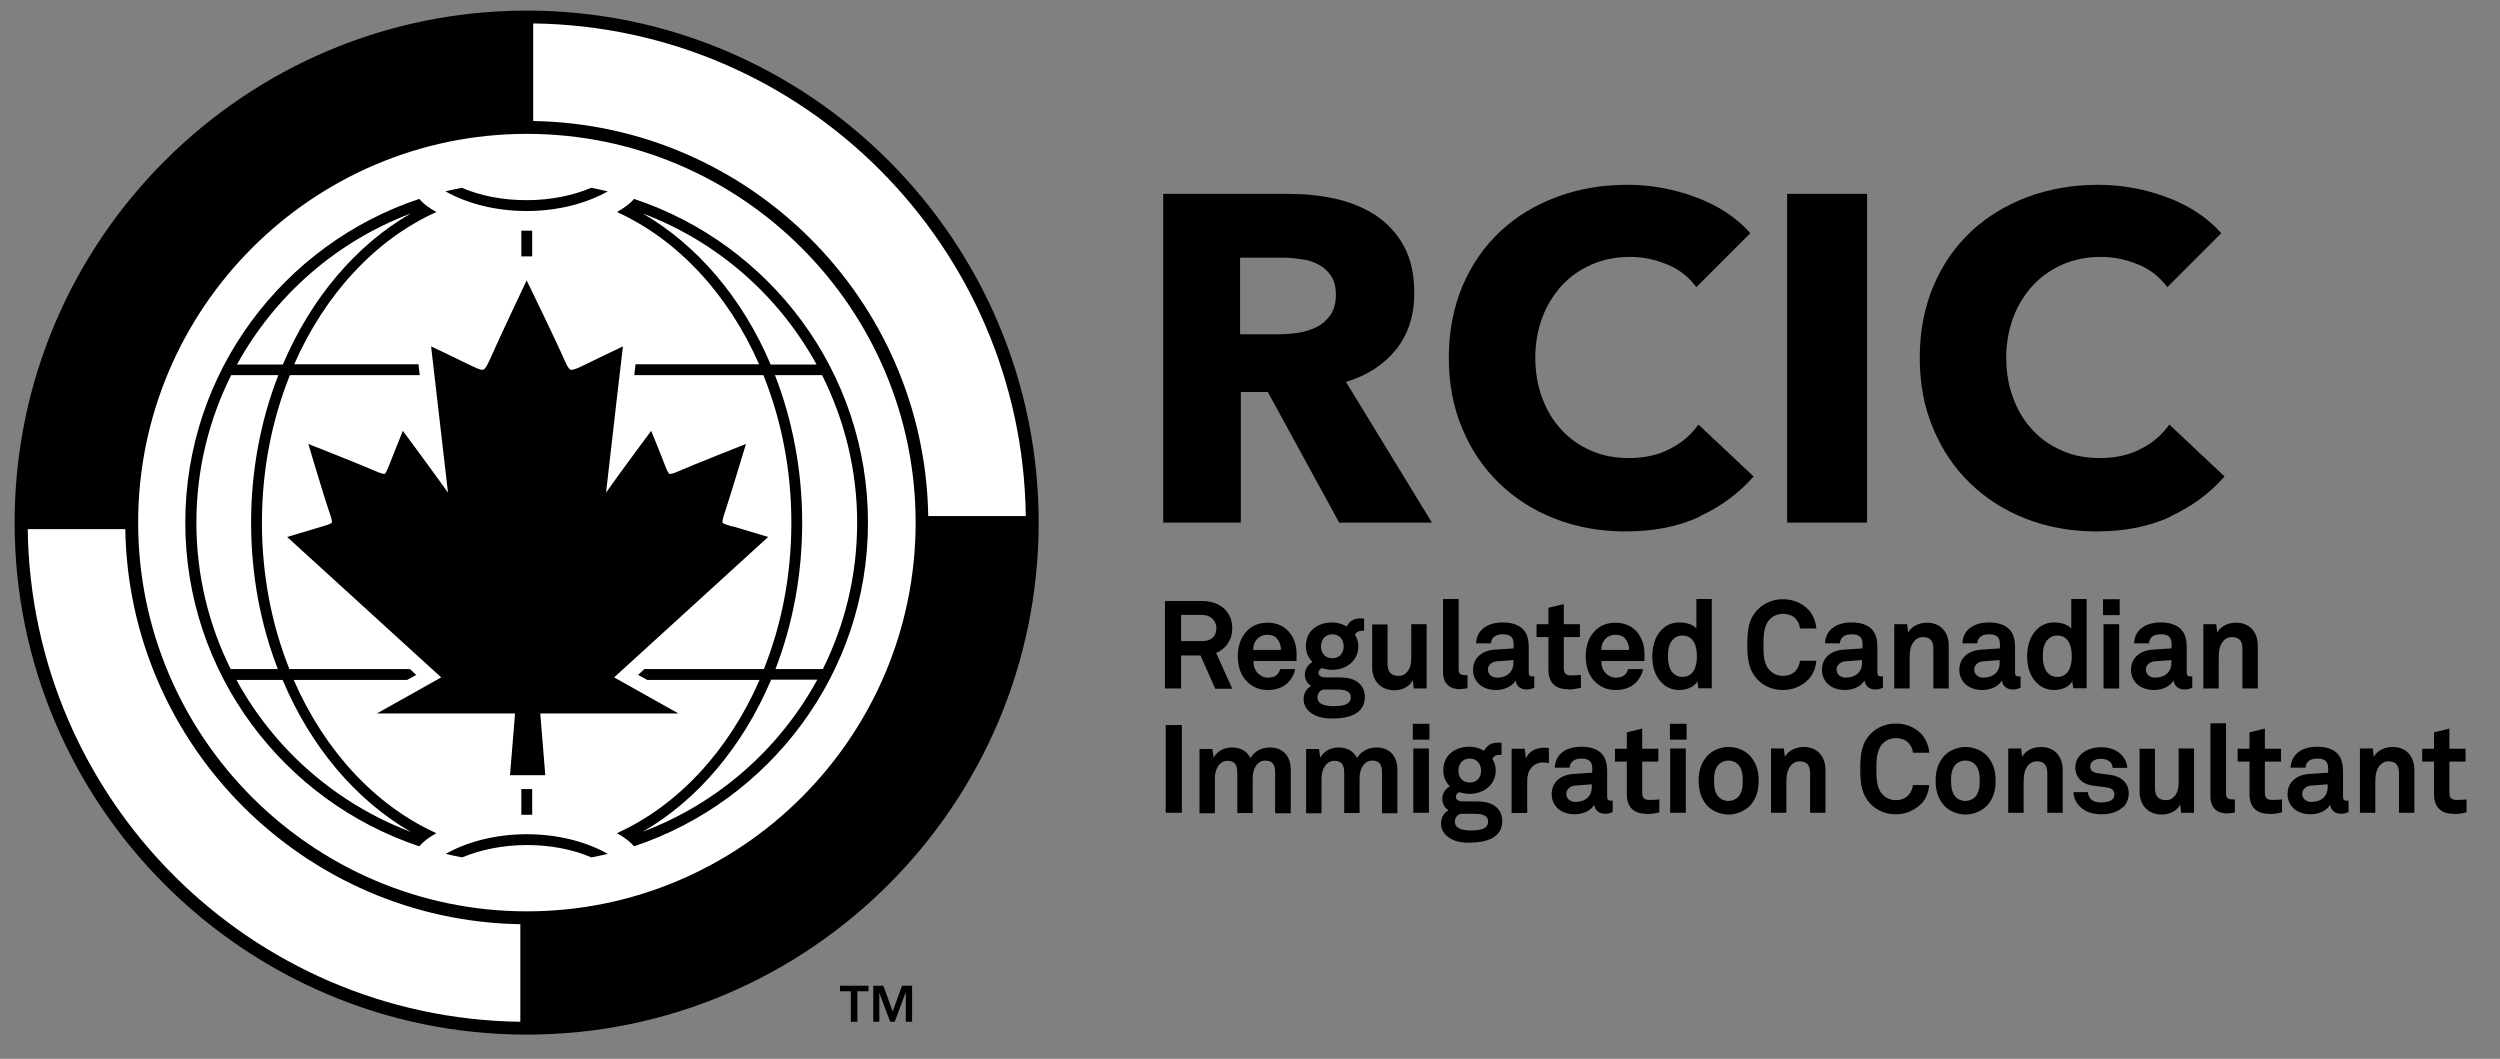 <svg width="170" height="72" viewBox="0 0 170 72" fill="none" xmlns="http://www.w3.org/2000/svg">
<rect x="0" y="0" width="170" height="72" fill="#808080" stroke="none"/>
<g id="Clip path group">
<mask id="mask0_2055_339" style="mask-type:luminance" maskUnits="userSpaceOnUse" x="-11" y="-11" width="191" height="93">
<g id="clippath">
<path id="Vector" d="M179.794 -10.286H-10.286V81.36H179.794V-10.286Z" fill="white"/>
</g>
</mask>
<g mask="url(#mask0_2055_339)">
<g id="Group">
<path id="Vector_2" d="M70.2 35.537C70.2 54.532 54.806 69.909 35.829 69.909C16.852 69.909 1.44 54.532 1.44 35.537C1.44 16.543 16.834 1.166 35.829 1.166C54.823 1.166 70.2 16.56 70.2 35.537Z" fill="white"/>
<path id="Vector_3" d="M35.829 0.72C16.629 0.72 0.994 16.337 0.994 35.537C0.994 54.737 16.611 70.354 35.812 70.354C55.011 70.354 70.629 54.737 70.629 35.537C70.629 16.337 55.029 0.72 35.829 0.72ZM69.754 35.091H63.12C62.88 20.383 50.966 8.469 36.257 8.229V1.594C54.651 1.834 69.514 16.697 69.754 35.091ZM35.829 61.971C21.257 61.971 9.394 50.108 9.394 35.537C9.394 20.966 21.257 9.103 35.829 9.103C50.4 9.103 62.263 20.966 62.263 35.537C62.263 50.108 50.4 61.971 35.829 61.971ZM1.886 35.983H8.52C8.76 50.691 20.674 62.606 35.383 62.846V69.48C16.989 69.24 2.126 54.377 1.886 35.983Z" fill="black"/>
<path id="Vector_4" d="M49.766 35.794C49.234 35.64 49.149 35.571 49.132 35.537C49.132 35.52 49.097 35.4 49.269 34.903C49.594 33.943 50.726 30.189 50.726 30.189C50.726 30.189 47.074 31.628 46.149 32.04C46.046 32.091 45.72 32.228 45.549 32.228C45.497 32.228 45.412 32.16 45.206 31.611C45.086 31.268 44.28 29.297 44.28 29.297C44.28 29.297 42.309 31.937 41.212 33.497C41.623 29.811 42.36 23.554 42.36 23.554C42.36 23.554 40.269 24.549 39.686 24.84C39.412 24.977 39.052 25.148 38.863 25.148C38.76 25.148 38.623 25.063 38.332 24.377C37.834 23.211 35.812 19.063 35.812 19.063C35.812 19.063 33.84 23.229 33.343 24.377C33.052 25.046 32.914 25.148 32.812 25.148C32.623 25.148 32.28 24.977 31.989 24.84C31.406 24.549 29.314 23.554 29.314 23.554C29.314 23.554 30.035 29.811 30.463 33.497C29.349 31.937 27.395 29.297 27.395 29.297C27.395 29.297 26.589 31.286 26.469 31.611C26.263 32.16 26.177 32.228 26.126 32.228C25.972 32.228 25.646 32.074 25.543 32.04C24.617 31.628 20.966 30.189 20.966 30.189C20.966 30.189 22.08 33.943 22.423 34.903C22.595 35.4 22.577 35.52 22.56 35.537C22.56 35.571 22.457 35.64 21.926 35.794C21.583 35.897 19.526 36.514 19.526 36.514C19.526 36.514 28.029 44.263 30 46.063L25.629 48.514H35.023L34.68 52.714H37.08L36.737 48.514H46.132L41.76 46.063C43.732 44.263 52.234 36.514 52.234 36.514C52.234 36.514 50.177 35.897 49.834 35.794" fill="black"/>
<path id="Vector_5" d="M43.114 13.526C42.84 13.851 42.446 14.143 41.949 14.417C46.08 16.286 49.526 20.006 51.617 24.771H43.217C43.183 24.994 43.166 25.252 43.132 25.509H51.909C53.126 28.526 53.812 31.937 53.812 35.537C53.812 39.137 53.143 42.497 51.943 45.497H43.817C43.68 45.634 43.526 45.754 43.389 45.892L44.006 46.234H51.651C49.56 51.034 46.114 54.772 41.949 56.657C42.446 56.931 42.84 57.223 43.114 57.549C52.337 54.48 59.023 45.772 59.023 35.537C59.023 25.303 52.354 16.594 43.114 13.526ZM43.714 14.52C48.772 16.423 52.954 20.091 55.526 24.789H52.406C50.503 20.297 47.434 16.68 43.714 14.52ZM43.714 56.554C47.452 54.394 50.52 50.743 52.44 46.217H55.577C53.006 50.931 48.806 54.634 43.714 56.554ZM52.731 45.497C53.897 42.48 54.549 39.103 54.549 35.537C54.549 31.971 53.88 28.543 52.697 25.509H55.903C57.411 28.526 58.286 31.937 58.286 35.537C58.286 39.137 57.446 42.497 55.954 45.497H52.749H52.731ZM19.989 46.234H27.686L28.303 45.892C28.166 45.772 28.029 45.634 27.874 45.497H19.68C18.48 42.497 17.811 39.12 17.811 35.537C17.811 31.954 18.497 28.526 19.714 25.509H28.543C28.509 25.252 28.491 25.012 28.457 24.771H20.006C22.097 20.006 25.526 16.286 29.674 14.417C29.177 14.143 28.783 13.851 28.509 13.526C19.286 16.594 12.6 25.303 12.6 35.537C12.6 45.772 19.286 54.48 28.509 57.549C28.783 57.223 29.177 56.931 29.674 56.657C25.509 54.772 22.063 51.034 19.971 46.234M27.926 14.52C24.206 16.663 21.137 20.297 19.234 24.789H16.114C18.686 20.109 22.869 16.423 27.926 14.52ZM13.354 35.537C13.354 31.937 14.211 28.526 15.72 25.509H18.926C17.743 28.543 17.074 31.954 17.074 35.537C17.074 39.12 17.726 42.48 18.892 45.497H15.686C14.194 42.497 13.354 39.12 13.354 35.537ZM16.08 46.234H19.217C21.12 50.76 24.189 54.411 27.943 56.572C22.869 54.651 18.651 50.966 16.08 46.234ZM35.812 56.726C37.937 56.726 39.874 57.24 41.331 58.063C40.954 58.149 40.594 58.234 40.217 58.303C38.983 57.772 37.474 57.463 35.829 57.463C34.183 57.463 32.657 57.789 31.423 58.303C31.046 58.234 30.669 58.149 30.309 58.063C31.766 57.24 33.703 56.726 35.829 56.726M41.331 13.011C39.874 13.834 37.937 14.349 35.812 14.349C33.686 14.349 31.749 13.834 30.291 13.011C30.669 12.926 31.029 12.84 31.406 12.771C32.64 13.303 34.149 13.611 35.812 13.611C37.474 13.611 38.983 13.286 40.2 12.771C40.577 12.84 40.954 12.926 41.314 13.011" fill="black"/>
<path id="Vector_6" d="M36.189 17.434H35.451V15.686H36.189V17.434Z" fill="black"/>
<path id="Vector_7" d="M36.189 55.406H35.451V53.657H36.189V55.406Z" fill="black"/>
<path id="Vector_8" d="M91.063 35.537L86.212 26.657H84.377V35.537H79.097V13.183H87.634C88.714 13.183 89.76 13.286 90.772 13.509C91.8 13.731 92.709 14.109 93.514 14.623C94.32 15.154 94.972 15.84 95.451 16.714C95.931 17.571 96.171 18.651 96.171 19.937C96.171 21.446 95.76 22.731 94.937 23.76C94.114 24.789 92.983 25.526 91.526 25.971L97.371 35.537H91.063ZM90.84 20.023C90.84 19.491 90.72 19.063 90.497 18.737C90.274 18.411 89.983 18.154 89.64 17.983C89.297 17.794 88.903 17.674 88.457 17.623C88.029 17.554 87.6 17.52 87.206 17.52H84.326V22.731H86.897C87.343 22.731 87.789 22.697 88.269 22.629C88.731 22.56 89.16 22.423 89.537 22.234C89.914 22.046 90.223 21.771 90.48 21.411C90.72 21.051 90.84 20.589 90.84 20.023Z" fill="black"/>
<path id="Vector_9" d="M115.56 35.143C114.103 35.811 112.44 36.137 110.537 36.137C108.806 36.137 107.211 35.846 105.754 35.28C104.297 34.714 103.029 33.908 101.949 32.863C100.869 31.817 100.029 30.583 99.429 29.126C98.811 27.669 98.52 26.074 98.52 24.326C98.52 22.577 98.829 20.914 99.446 19.457C100.063 18 100.92 16.766 102.017 15.737C103.114 14.709 104.4 13.937 105.874 13.389C107.349 12.84 108.943 12.566 110.64 12.566C112.217 12.566 113.777 12.84 115.303 13.406C116.829 13.971 118.063 14.777 119.023 15.857L115.354 19.526C114.84 18.84 114.189 18.308 113.366 17.983C112.543 17.64 111.703 17.468 110.846 17.468C109.903 17.468 109.029 17.64 108.24 17.983C107.451 18.326 106.766 18.806 106.2 19.423C105.634 20.04 105.189 20.76 104.88 21.583C104.571 22.423 104.4 23.331 104.4 24.308C104.4 25.286 104.554 26.246 104.88 27.086C105.189 27.926 105.634 28.646 106.2 29.246C106.749 29.846 107.417 30.308 108.206 30.651C108.977 30.994 109.834 31.148 110.76 31.148C111.84 31.148 112.766 30.943 113.571 30.514C114.377 30.103 115.011 29.554 115.491 28.869L119.246 32.4C118.251 33.531 117.034 34.44 115.577 35.108" fill="black"/>
<path id="Vector_10" d="M147.583 35.143C146.126 35.811 144.463 36.137 142.56 36.137C140.829 36.137 139.234 35.846 137.777 35.28C136.32 34.714 135.052 33.908 133.972 32.863C132.892 31.817 132.052 30.583 131.452 29.126C130.834 27.669 130.543 26.074 130.543 24.326C130.543 22.577 130.852 20.914 131.469 19.457C132.086 18 132.943 16.766 134.04 15.737C135.137 14.709 136.423 13.937 137.897 13.389C139.372 12.84 140.966 12.566 142.663 12.566C144.24 12.566 145.8 12.84 147.326 13.406C148.852 13.971 150.086 14.777 151.046 15.857L147.377 19.526C146.863 18.84 146.212 18.308 145.389 17.983C144.566 17.64 143.726 17.468 142.869 17.468C141.926 17.468 141.052 17.64 140.263 17.983C139.474 18.326 138.789 18.806 138.223 19.423C137.657 20.04 137.212 20.76 136.903 21.583C136.594 22.423 136.423 23.331 136.423 24.308C136.423 25.286 136.577 26.246 136.903 27.086C137.212 27.926 137.657 28.646 138.223 29.246C138.772 29.846 139.44 30.308 140.229 30.651C141 30.994 141.857 31.148 142.783 31.148C143.863 31.148 144.789 30.943 145.594 30.514C146.4 30.103 147.034 29.554 147.514 28.869L151.269 32.4C150.274 33.531 149.057 34.44 147.6 35.108" fill="black"/>
<path id="Vector_11" d="M126.96 35.537H121.526V13.183H126.96V35.537Z" fill="black"/>
<path id="Vector_12" d="M82.629 46.817L81.634 44.572H80.314V46.817H79.217V40.869H81.72C83.143 40.869 83.794 41.76 83.794 42.72C83.794 43.526 83.349 44.143 82.697 44.4L83.794 46.834H82.612L82.629 46.817ZM81.737 41.812H80.314V43.594H81.754C82.372 43.594 82.714 43.269 82.714 42.703C82.714 42.223 82.337 41.812 81.737 41.812Z" fill="black"/>
<path id="Vector_13" d="M88.166 44.949H85.234C85.234 45.291 85.337 45.6 85.56 45.806C85.715 45.943 85.92 46.08 86.212 46.08C86.52 46.08 86.692 46.011 86.846 45.874C86.932 45.788 87.017 45.669 87.052 45.497H88.063C88.046 45.754 87.857 46.097 87.686 46.303C87.326 46.748 86.777 46.92 86.212 46.92C85.612 46.92 85.183 46.714 84.84 46.389C84.394 45.977 84.172 45.36 84.172 44.64C84.172 43.92 84.377 43.32 84.806 42.891C85.132 42.548 85.612 42.343 86.195 42.343C86.846 42.343 87.429 42.6 87.789 43.148C88.115 43.629 88.183 44.126 88.166 44.674C88.166 44.674 88.166 44.88 88.166 44.966M86.846 43.423C86.709 43.269 86.486 43.166 86.177 43.166C85.852 43.166 85.594 43.303 85.44 43.508C85.286 43.697 85.217 43.903 85.217 44.194H87.103C87.103 43.868 87 43.611 86.829 43.423" fill="black"/>
<path id="Vector_14" d="M90.72 48.857C90.189 48.857 89.623 48.823 89.177 48.497C88.834 48.257 88.646 47.949 88.646 47.537C88.646 47.16 88.834 46.817 89.16 46.646C88.886 46.492 88.731 46.183 88.731 45.892C88.731 45.532 88.903 45.223 89.246 45.017C88.972 44.743 88.8 44.383 88.8 43.937C88.8 42.892 89.606 42.326 90.583 42.326C90.943 42.326 91.286 42.429 91.577 42.6C91.766 42.223 92.091 42.051 92.469 42.051C92.537 42.051 92.692 42.051 92.76 42.069V42.892C92.76 42.892 92.692 42.892 92.674 42.892C92.434 42.892 92.212 42.96 92.143 43.166C92.28 43.406 92.366 43.663 92.366 43.954C92.366 44.949 91.526 45.549 90.583 45.549C90.343 45.549 90.103 45.497 89.88 45.429C89.777 45.48 89.657 45.6 89.657 45.737C89.657 45.994 89.914 46.063 90.137 46.063H90.857C91.303 46.063 91.869 46.063 92.28 46.354C92.657 46.611 92.811 46.989 92.811 47.4C92.811 48.549 91.68 48.857 90.703 48.857M90.806 46.886H89.983C89.76 46.954 89.589 47.143 89.589 47.417C89.589 47.966 90.274 48.017 90.686 48.017C91.097 48.017 91.852 48 91.852 47.417C91.852 46.886 91.2 46.886 90.806 46.886ZM90.6 43.132C90.12 43.132 89.829 43.474 89.829 43.954C89.829 44.434 90.12 44.76 90.6 44.76C91.08 44.76 91.371 44.417 91.371 43.954C91.371 43.492 91.08 43.132 90.6 43.132Z" fill="black"/>
<path id="Vector_15" d="M96.137 46.817L96.069 46.252C95.863 46.68 95.366 46.937 94.817 46.937C93.891 46.937 93.309 46.303 93.309 45.377V42.463H94.354V45.137C94.354 45.651 94.56 45.96 95.109 45.96C95.349 45.96 95.52 45.874 95.64 45.737C95.897 45.497 95.966 45.103 95.966 44.76V42.446H97.011V46.817H96.137Z" fill="black"/>
<path id="Vector_16" d="M99.326 46.869C98.606 46.869 98.126 46.526 98.126 45.686V40.731H99.189V45.497C99.189 45.754 99.257 45.909 99.617 45.909C99.703 45.909 99.737 45.909 99.789 45.909V46.8C99.583 46.834 99.532 46.851 99.326 46.851" fill="black"/>
<path id="Vector_17" d="M103.8 46.886C103.337 46.886 103.097 46.594 103.063 46.269C102.857 46.629 102.36 46.92 101.743 46.92C100.697 46.92 100.166 46.269 100.166 45.548C100.166 44.709 100.817 44.228 101.64 44.177L102.926 44.091V43.817C102.926 43.406 102.789 43.131 102.189 43.131C101.692 43.131 101.417 43.354 101.383 43.748H100.372C100.423 42.771 101.212 42.326 102.189 42.326C102.943 42.326 103.577 42.566 103.835 43.217C103.937 43.491 103.955 43.8 103.955 44.091V45.72C103.955 45.926 104.023 45.994 104.195 45.994C104.263 45.994 104.332 45.994 104.332 45.994V46.766C104.16 46.834 104.057 46.886 103.817 46.886M102.926 44.88L101.812 44.966C101.486 44.983 101.177 45.188 101.177 45.531C101.177 45.874 101.469 46.08 101.795 46.08C102.446 46.08 102.909 45.72 102.909 45.086V44.88H102.926Z" fill="black"/>
<path id="Vector_18" d="M106.612 46.868C105.72 46.868 105.292 46.371 105.292 45.531V43.32H104.486V42.446H105.292V41.331L106.337 41.074V42.446H107.434V43.32H106.337V45.446C106.337 45.788 106.492 45.926 106.817 45.926C107.04 45.926 107.212 45.926 107.503 45.891V46.766C107.212 46.834 106.92 46.886 106.612 46.886" fill="black"/>
<path id="Vector_19" d="M111.823 44.949H108.891C108.891 45.291 108.994 45.6 109.217 45.806C109.371 45.943 109.577 46.08 109.869 46.08C110.177 46.08 110.349 46.011 110.503 45.874C110.589 45.788 110.674 45.669 110.709 45.497H111.72C111.703 45.754 111.514 46.097 111.343 46.303C110.983 46.748 110.434 46.92 109.869 46.92C109.269 46.92 108.84 46.714 108.497 46.389C108.051 45.977 107.829 45.36 107.829 44.64C107.829 43.92 108.034 43.32 108.463 42.891C108.789 42.548 109.269 42.343 109.851 42.343C110.503 42.343 111.086 42.6 111.446 43.148C111.771 43.629 111.84 44.126 111.823 44.674C111.823 44.674 111.823 44.88 111.823 44.966M110.52 43.423C110.383 43.269 110.16 43.166 109.851 43.166C109.526 43.166 109.269 43.303 109.114 43.508C108.96 43.697 108.891 43.903 108.891 44.194H110.777C110.777 43.868 110.674 43.611 110.503 43.423" fill="black"/>
<path id="Vector_20" d="M115.492 46.817L115.423 46.337C115.166 46.749 114.669 46.92 114.189 46.92C113.76 46.92 113.383 46.766 113.126 46.543C112.612 46.114 112.354 45.463 112.354 44.64C112.354 43.817 112.612 43.114 113.143 42.686C113.417 42.463 113.76 42.326 114.206 42.326C114.754 42.326 115.166 42.514 115.354 42.737V40.731H116.4V46.8H115.492V46.817ZM114.394 43.217C114.069 43.217 113.846 43.371 113.692 43.56C113.469 43.851 113.417 44.246 113.417 44.623C113.417 45 113.486 45.394 113.692 45.686C113.846 45.874 114.069 46.029 114.394 46.029C115.217 46.029 115.389 45.24 115.389 44.623C115.389 44.006 115.217 43.217 114.394 43.217Z" fill="black"/>
<path id="Vector_21" d="M122.949 46.217C122.503 46.68 121.886 46.92 121.252 46.92C120.617 46.92 120.017 46.714 119.555 46.251C118.903 45.6 118.817 44.811 118.817 43.834C118.817 42.857 118.903 42.069 119.555 41.417C120.017 40.971 120.6 40.748 121.252 40.748C121.903 40.748 122.503 40.989 122.949 41.434C123.292 41.794 123.463 42.257 123.515 42.737H122.4C122.383 42.48 122.28 42.291 122.126 42.103C121.937 41.863 121.595 41.743 121.235 41.743C120.892 41.743 120.549 41.88 120.326 42.137C119.915 42.566 119.915 43.303 119.915 43.851C119.915 44.4 119.915 45.137 120.326 45.566C120.566 45.823 120.892 45.96 121.235 45.96C121.612 45.96 121.937 45.823 122.126 45.583C122.28 45.394 122.366 45.188 122.4 44.931H123.515C123.463 45.411 123.292 45.874 122.949 46.234" fill="black"/>
<path id="Vector_22" d="M127.526 46.886C127.063 46.886 126.823 46.594 126.789 46.269C126.583 46.629 126.086 46.92 125.469 46.92C124.423 46.92 123.892 46.269 123.892 45.548C123.892 44.709 124.543 44.228 125.366 44.177L126.652 44.091V43.817C126.652 43.406 126.514 43.131 125.914 43.131C125.417 43.131 125.143 43.354 125.109 43.748H124.097C124.149 42.771 124.937 42.326 125.914 42.326C126.669 42.326 127.303 42.566 127.543 43.217C127.646 43.491 127.663 43.8 127.663 44.091V45.72C127.663 45.926 127.732 45.994 127.903 45.994C127.972 45.994 128.04 45.994 128.04 45.994V46.766C127.869 46.834 127.766 46.886 127.526 46.886ZM126.634 44.88L125.52 44.966C125.194 44.983 124.886 45.188 124.886 45.531C124.886 45.874 125.177 46.08 125.503 46.08C126.154 46.08 126.617 45.72 126.617 45.086V44.88H126.634Z" fill="black"/>
<path id="Vector_23" d="M131.469 46.817V44.143C131.469 43.629 131.297 43.32 130.749 43.32C130.389 43.32 130.132 43.56 129.994 43.868C129.84 44.211 129.857 44.657 129.857 45.034V46.817H128.812V42.446H129.686L129.754 43.011C130.012 42.548 130.543 42.343 131.04 42.343C131.966 42.343 132.514 42.994 132.514 43.903V46.817H131.469Z" fill="black"/>
<path id="Vector_24" d="M136.869 46.886C136.406 46.886 136.166 46.594 136.132 46.269C135.926 46.629 135.429 46.92 134.812 46.92C133.766 46.92 133.234 46.269 133.234 45.548C133.234 44.709 133.886 44.228 134.709 44.177L135.994 44.091V43.817C135.994 43.406 135.857 43.131 135.257 43.131C134.76 43.131 134.486 43.354 134.452 43.748H133.44C133.492 42.771 134.28 42.326 135.257 42.326C136.012 42.326 136.646 42.566 136.903 43.217C137.006 43.491 137.023 43.8 137.023 44.091V45.72C137.023 45.926 137.092 45.994 137.263 45.994C137.332 45.994 137.4 45.994 137.4 45.994V46.766C137.229 46.834 137.126 46.886 136.886 46.886M135.994 44.88L134.88 44.966C134.554 44.983 134.246 45.188 134.246 45.531C134.246 45.874 134.537 46.08 134.863 46.08C135.514 46.08 135.977 45.72 135.977 45.086V44.88H135.994Z" fill="black"/>
<path id="Vector_25" d="M140.983 46.817L140.914 46.337C140.657 46.749 140.16 46.92 139.68 46.92C139.251 46.92 138.874 46.766 138.617 46.543C138.103 46.114 137.846 45.463 137.846 44.64C137.846 43.817 138.103 43.114 138.634 42.686C138.909 42.463 139.251 42.326 139.697 42.326C140.246 42.326 140.657 42.514 140.846 42.737V40.731H141.891V46.8H140.983V46.817ZM139.886 43.217C139.56 43.217 139.337 43.371 139.183 43.56C138.96 43.851 138.909 44.246 138.909 44.623C138.909 45 138.977 45.394 139.183 45.686C139.337 45.874 139.56 46.029 139.886 46.029C140.709 46.029 140.88 45.24 140.88 44.623C140.88 44.006 140.709 43.217 139.886 43.217Z" fill="black"/>
<path id="Vector_26" d="M143.006 40.748H144.137V41.828H143.006V40.748ZM143.04 42.446H144.103V46.817H143.04V42.446Z" fill="black"/>
<path id="Vector_27" d="M148.543 46.886C148.08 46.886 147.84 46.594 147.806 46.269C147.6 46.629 147.103 46.92 146.486 46.92C145.44 46.92 144.909 46.269 144.909 45.548C144.909 44.709 145.56 44.228 146.383 44.177L147.669 44.091V43.817C147.669 43.406 147.532 43.131 146.932 43.131C146.434 43.131 146.16 43.354 146.126 43.748H145.114C145.166 42.771 145.954 42.326 146.932 42.326C147.686 42.326 148.32 42.566 148.577 43.217C148.68 43.491 148.697 43.8 148.697 44.091V45.72C148.697 45.926 148.766 45.994 148.937 45.994C149.006 45.994 149.074 45.994 149.074 45.994V46.766C148.903 46.834 148.8 46.886 148.56 46.886M147.669 44.88L146.554 44.966C146.229 44.983 145.92 45.188 145.92 45.531C145.92 45.874 146.212 46.08 146.537 46.08C147.189 46.08 147.652 45.72 147.652 45.086V44.88H147.669Z" fill="black"/>
<path id="Vector_28" d="M152.486 46.817V44.143C152.486 43.629 152.314 43.32 151.766 43.32C151.406 43.32 151.149 43.56 151.011 43.868C150.857 44.211 150.874 44.657 150.874 45.034V46.817H149.829V42.446H150.703L150.771 43.011C151.029 42.548 151.56 42.343 152.057 42.343C152.983 42.343 153.531 42.994 153.531 43.903V46.817H152.486Z" fill="black"/>
<path id="Vector_29" d="M86.709 55.269V52.56C86.709 52.029 86.572 51.72 86.04 51.72C85.44 51.72 85.183 52.354 85.183 52.903V55.286H84.137V52.577C84.137 52.046 84 51.737 83.469 51.737C82.869 51.737 82.612 52.371 82.612 52.92V55.303H81.566V50.931H82.44L82.526 51.514C82.766 51.103 83.195 50.829 83.777 50.829C84.394 50.829 84.806 51.103 85.029 51.549C85.286 51.103 85.766 50.829 86.349 50.829C87.275 50.829 87.772 51.446 87.772 52.354V55.303H86.726L86.709 55.269Z" fill="black"/>
<path id="Vector_30" d="M93.977 55.269V52.56C93.977 52.029 93.84 51.72 93.309 51.72C92.709 51.72 92.451 52.354 92.451 52.903V55.286H91.406V52.577C91.406 52.046 91.269 51.737 90.737 51.737C90.137 51.737 89.863 52.371 89.863 52.92V55.303H88.817V50.931H89.691L89.777 51.514C90.017 51.103 90.446 50.829 91.029 50.829C91.646 50.829 92.057 51.103 92.28 51.549C92.537 51.103 93.017 50.829 93.6 50.829C94.526 50.829 95.023 51.446 95.023 52.354V55.303H93.977V55.269Z" fill="black"/>
<path id="Vector_31" d="M96.069 49.217H97.2V50.297H96.069V49.217ZM96.103 50.897H97.166V55.269H96.103V50.897Z" fill="black"/>
<path id="Vector_32" d="M100.063 57.309C99.532 57.309 98.966 57.274 98.52 56.949C98.177 56.709 97.989 56.4 97.989 55.989C97.989 55.611 98.177 55.269 98.503 55.097C98.229 54.943 98.075 54.634 98.075 54.343C98.075 53.983 98.246 53.674 98.589 53.469C98.314 53.194 98.143 52.834 98.143 52.389C98.143 51.343 98.949 50.777 99.926 50.777C100.286 50.777 100.629 50.88 100.92 51.051C101.109 50.674 101.434 50.503 101.812 50.503C101.88 50.503 102.034 50.503 102.103 50.503V51.326C102.103 51.326 102.034 51.326 102.017 51.326C101.777 51.326 101.554 51.394 101.486 51.6C101.623 51.84 101.709 52.097 101.709 52.389C101.709 53.383 100.869 53.983 99.926 53.983C99.686 53.983 99.446 53.931 99.223 53.863C99.12 53.914 99 54.034 99 54.172C99 54.429 99.257 54.497 99.48 54.497H100.2C100.646 54.497 101.212 54.497 101.623 54.789C102 55.046 102.154 55.423 102.154 55.834C102.154 56.983 101.023 57.291 100.046 57.291M100.149 55.337H99.326C99.103 55.406 98.932 55.594 98.932 55.869C98.932 56.417 99.617 56.469 100.029 56.469C100.44 56.469 101.194 56.452 101.194 55.869C101.194 55.337 100.543 55.337 100.149 55.337ZM99.943 51.583C99.463 51.583 99.172 51.926 99.172 52.406C99.172 52.886 99.463 53.212 99.943 53.212C100.423 53.212 100.714 52.869 100.714 52.406C100.714 51.943 100.423 51.583 99.943 51.583Z" fill="black"/>
<path id="Vector_33" d="M104.983 51.84C104.246 51.84 103.851 52.371 103.851 53.074V55.286H102.789V50.914H103.68L103.766 51.566C103.971 51.069 104.486 50.846 105 50.846C105.103 50.846 105.223 50.846 105.326 50.88V51.891C105.206 51.874 105.086 51.857 104.966 51.857" fill="black"/>
<path id="Vector_34" d="M109.148 55.337C108.686 55.337 108.446 55.046 108.411 54.72C108.206 55.08 107.708 55.371 107.091 55.371C106.046 55.371 105.514 54.72 105.514 54C105.514 53.16 106.166 52.68 106.988 52.629L108.274 52.543V52.269C108.274 51.857 108.137 51.583 107.537 51.583C107.057 51.583 106.766 51.806 106.731 52.2H105.72C105.771 51.223 106.56 50.777 107.537 50.777C108.291 50.777 108.926 51.017 109.166 51.669C109.268 51.943 109.286 52.251 109.286 52.543V54.171C109.286 54.377 109.354 54.446 109.526 54.446C109.594 54.446 109.663 54.446 109.663 54.446V55.217C109.491 55.286 109.388 55.337 109.148 55.337ZM108.257 53.331L107.143 53.417C106.817 53.434 106.508 53.64 106.508 53.983C106.508 54.326 106.8 54.531 107.126 54.531C107.777 54.531 108.24 54.171 108.24 53.537V53.331H108.257Z" fill="black"/>
<path id="Vector_35" d="M111.943 55.337C111.052 55.337 110.623 54.84 110.623 54V51.788H109.817V50.914H110.623V49.8L111.669 49.543V50.914H112.766V51.788H111.669V53.914C111.669 54.257 111.823 54.394 112.149 54.394C112.372 54.394 112.543 54.394 112.835 54.36V55.234C112.543 55.32 112.252 55.354 111.943 55.354" fill="black"/>
<path id="Vector_36" d="M113.554 49.217H114.686V50.297H113.554V49.217ZM113.571 50.897H114.634V55.269H113.571V50.897Z" fill="black"/>
<path id="Vector_37" d="M119.075 54.703C118.766 55.063 118.2 55.389 117.549 55.389C116.897 55.389 116.315 55.08 116.023 54.703C115.697 54.291 115.509 53.828 115.509 53.091C115.509 52.354 115.697 51.891 116.023 51.48C116.332 51.103 116.88 50.794 117.549 50.794C118.217 50.794 118.766 51.103 119.075 51.48C119.4 51.891 119.589 52.354 119.589 53.091C119.589 53.828 119.4 54.291 119.075 54.703ZM118.2 51.994C118.063 51.84 117.823 51.72 117.532 51.72C117.24 51.72 117.017 51.84 116.863 51.994C116.606 52.269 116.555 52.68 116.555 53.091C116.555 53.503 116.606 53.914 116.863 54.188C117 54.343 117.24 54.463 117.532 54.463C117.823 54.463 118.046 54.343 118.2 54.188C118.457 53.914 118.509 53.503 118.509 53.091C118.509 52.68 118.457 52.269 118.2 51.994Z" fill="black"/>
<path id="Vector_38" d="M123.086 55.269V52.594C123.086 52.08 122.914 51.771 122.366 51.771C122.006 51.771 121.749 52.011 121.612 52.32C121.457 52.663 121.474 53.108 121.474 53.486V55.269H120.429V50.897H121.303L121.372 51.463C121.629 51 122.16 50.794 122.657 50.794C123.583 50.794 124.132 51.446 124.132 52.354V55.269H123.086Z" fill="black"/>
<path id="Vector_39" d="M130.628 54.669C130.183 55.114 129.566 55.371 128.931 55.371C128.297 55.371 127.697 55.166 127.234 54.703C126.583 54.051 126.497 53.263 126.497 52.286C126.497 51.309 126.583 50.52 127.234 49.868C127.697 49.423 128.28 49.2 128.931 49.2C129.583 49.2 130.183 49.44 130.628 49.886C130.971 50.246 131.143 50.709 131.194 51.188H130.08C130.063 50.931 129.96 50.743 129.806 50.554C129.617 50.314 129.274 50.194 128.914 50.194C128.571 50.194 128.228 50.331 128.006 50.589C127.594 51.017 127.594 51.754 127.594 52.303C127.594 52.851 127.594 53.589 128.006 54.017C128.246 54.274 128.571 54.411 128.914 54.411C129.291 54.411 129.617 54.274 129.806 54.034C129.96 53.846 130.046 53.64 130.08 53.383H131.194C131.143 53.863 130.971 54.326 130.628 54.686" fill="black"/>
<path id="Vector_40" d="M135.189 54.703C134.88 55.063 134.314 55.389 133.663 55.389C133.012 55.389 132.429 55.08 132.137 54.703C131.812 54.291 131.623 53.828 131.623 53.091C131.623 52.354 131.812 51.891 132.137 51.48C132.446 51.103 133.012 50.794 133.663 50.794C134.314 50.794 134.88 51.103 135.189 51.48C135.514 51.891 135.703 52.354 135.703 53.091C135.703 53.828 135.514 54.291 135.189 54.703ZM134.314 51.994C134.177 51.84 133.937 51.72 133.646 51.72C133.354 51.72 133.132 51.84 132.977 51.994C132.72 52.269 132.669 52.68 132.669 53.091C132.669 53.503 132.737 53.914 132.977 54.188C133.114 54.343 133.354 54.463 133.646 54.463C133.937 54.463 134.16 54.343 134.314 54.188C134.572 53.914 134.623 53.503 134.623 53.091C134.623 52.68 134.572 52.269 134.314 51.994Z" fill="black"/>
<path id="Vector_41" d="M139.217 55.269V52.594C139.217 52.08 139.046 51.771 138.497 51.771C138.137 51.771 137.88 52.011 137.743 52.32C137.589 52.663 137.606 53.108 137.606 53.486V55.269H136.56V50.897H137.434L137.503 51.463C137.76 51 138.291 50.794 138.789 50.794C139.714 50.794 140.263 51.446 140.263 52.354V55.269H139.217Z" fill="black"/>
<path id="Vector_42" d="M144.36 54.874C144 55.234 143.469 55.371 142.869 55.371C142.32 55.371 141.823 55.217 141.463 54.874C141.206 54.634 141 54.274 141 53.863H141.977C141.977 54.051 142.08 54.257 142.217 54.377C142.389 54.514 142.577 54.566 142.886 54.566C143.246 54.566 143.777 54.497 143.777 54.017C143.777 53.76 143.606 53.606 143.331 53.554C142.937 53.486 142.509 53.468 142.114 53.383C141.514 53.263 141.12 52.766 141.12 52.217C141.12 51.771 141.309 51.463 141.566 51.24C141.891 50.966 142.354 50.811 142.886 50.811C143.417 50.811 143.931 50.983 144.257 51.326C144.497 51.583 144.651 51.908 144.651 52.217H143.657C143.657 52.046 143.589 51.908 143.486 51.806C143.366 51.686 143.126 51.6 142.92 51.6C142.766 51.6 142.629 51.6 142.474 51.668C142.286 51.737 142.131 51.908 142.131 52.131C142.131 52.44 142.406 52.543 142.629 52.577C143.023 52.628 143.126 52.646 143.554 52.697C144.24 52.8 144.754 53.246 144.754 53.931C144.754 54.343 144.6 54.668 144.377 54.891" fill="black"/>
<path id="Vector_43" d="M148.32 55.269L148.252 54.703C148.046 55.132 147.549 55.389 147 55.389C146.075 55.389 145.492 54.754 145.492 53.829V50.914H146.537V53.589C146.537 54.103 146.743 54.411 147.292 54.411C147.532 54.411 147.703 54.326 147.823 54.189C148.08 53.949 148.149 53.554 148.149 53.212V50.897H149.195V55.269H148.32Z" fill="black"/>
<path id="Vector_44" d="M151.509 55.32C150.789 55.32 150.309 54.977 150.309 54.137V49.183H151.371V53.949C151.371 54.206 151.44 54.36 151.8 54.36C151.886 54.36 151.92 54.36 151.971 54.36V55.251C151.766 55.286 151.714 55.303 151.509 55.303" fill="black"/>
<path id="Vector_45" d="M154.286 55.337C153.394 55.337 152.966 54.84 152.966 54V51.788H152.16V50.914H152.966V49.8L154.012 49.543V50.914H155.109V51.788H154.012V53.914C154.012 54.257 154.166 54.394 154.492 54.394C154.714 54.394 154.886 54.394 155.177 54.36V55.234C154.886 55.32 154.594 55.354 154.286 55.354" fill="black"/>
<path id="Vector_46" d="M159.188 55.337C158.726 55.337 158.486 55.046 158.451 54.72C158.246 55.08 157.748 55.371 157.131 55.371C156.086 55.371 155.554 54.72 155.554 54C155.554 53.16 156.206 52.68 157.028 52.629L158.314 52.543V52.269C158.314 51.857 158.177 51.583 157.577 51.583C157.08 51.583 156.806 51.806 156.771 52.2H155.76C155.811 51.223 156.6 50.777 157.577 50.777C158.331 50.777 158.966 51.017 159.206 51.669C159.308 51.943 159.326 52.251 159.326 52.543V54.171C159.326 54.377 159.394 54.446 159.566 54.446C159.634 54.446 159.703 54.446 159.703 54.446V55.217C159.531 55.286 159.428 55.337 159.188 55.337ZM158.297 53.331L157.183 53.417C156.857 53.434 156.548 53.64 156.548 53.983C156.548 54.326 156.84 54.531 157.166 54.531C157.817 54.531 158.28 54.171 158.28 53.537V53.331H158.297Z" fill="black"/>
<path id="Vector_47" d="M163.132 55.269V52.594C163.132 52.08 162.96 51.771 162.412 51.771C162.052 51.771 161.795 52.011 161.657 52.32C161.503 52.663 161.52 53.108 161.52 53.486V55.269H160.475V50.897H161.349L161.417 51.463C161.675 51 162.206 50.794 162.703 50.794C163.629 50.794 164.177 51.446 164.177 52.354V55.269H163.132Z" fill="black"/>
<path id="Vector_48" d="M166.834 55.337C165.943 55.337 165.514 54.84 165.514 54V51.788H164.708V50.914H165.514V49.8L166.56 49.543V50.914H167.657V51.788H166.56V53.914C166.56 54.257 166.714 54.394 167.04 54.394C167.263 54.394 167.434 54.394 167.726 54.36V55.234C167.434 55.32 167.143 55.354 166.834 55.354" fill="black"/>
<path id="Vector_49" d="M80.366 55.269H79.269V49.303H80.366V55.269Z" fill="black"/>
<path id="Vector_50" d="M57.857 67.406H57.12V67.029H59.057V67.406H58.303V69.48H57.857V67.406Z" fill="black"/>
<path id="Vector_51" d="M59.383 67.029H60.069L60.703 68.777L61.337 67.029H62.023V69.48H61.594V67.509H61.577L60.84 69.48H60.532L59.794 67.509V69.48H59.383V67.029Z" fill="black"/>
</g>
</g>
</g>
</svg>
